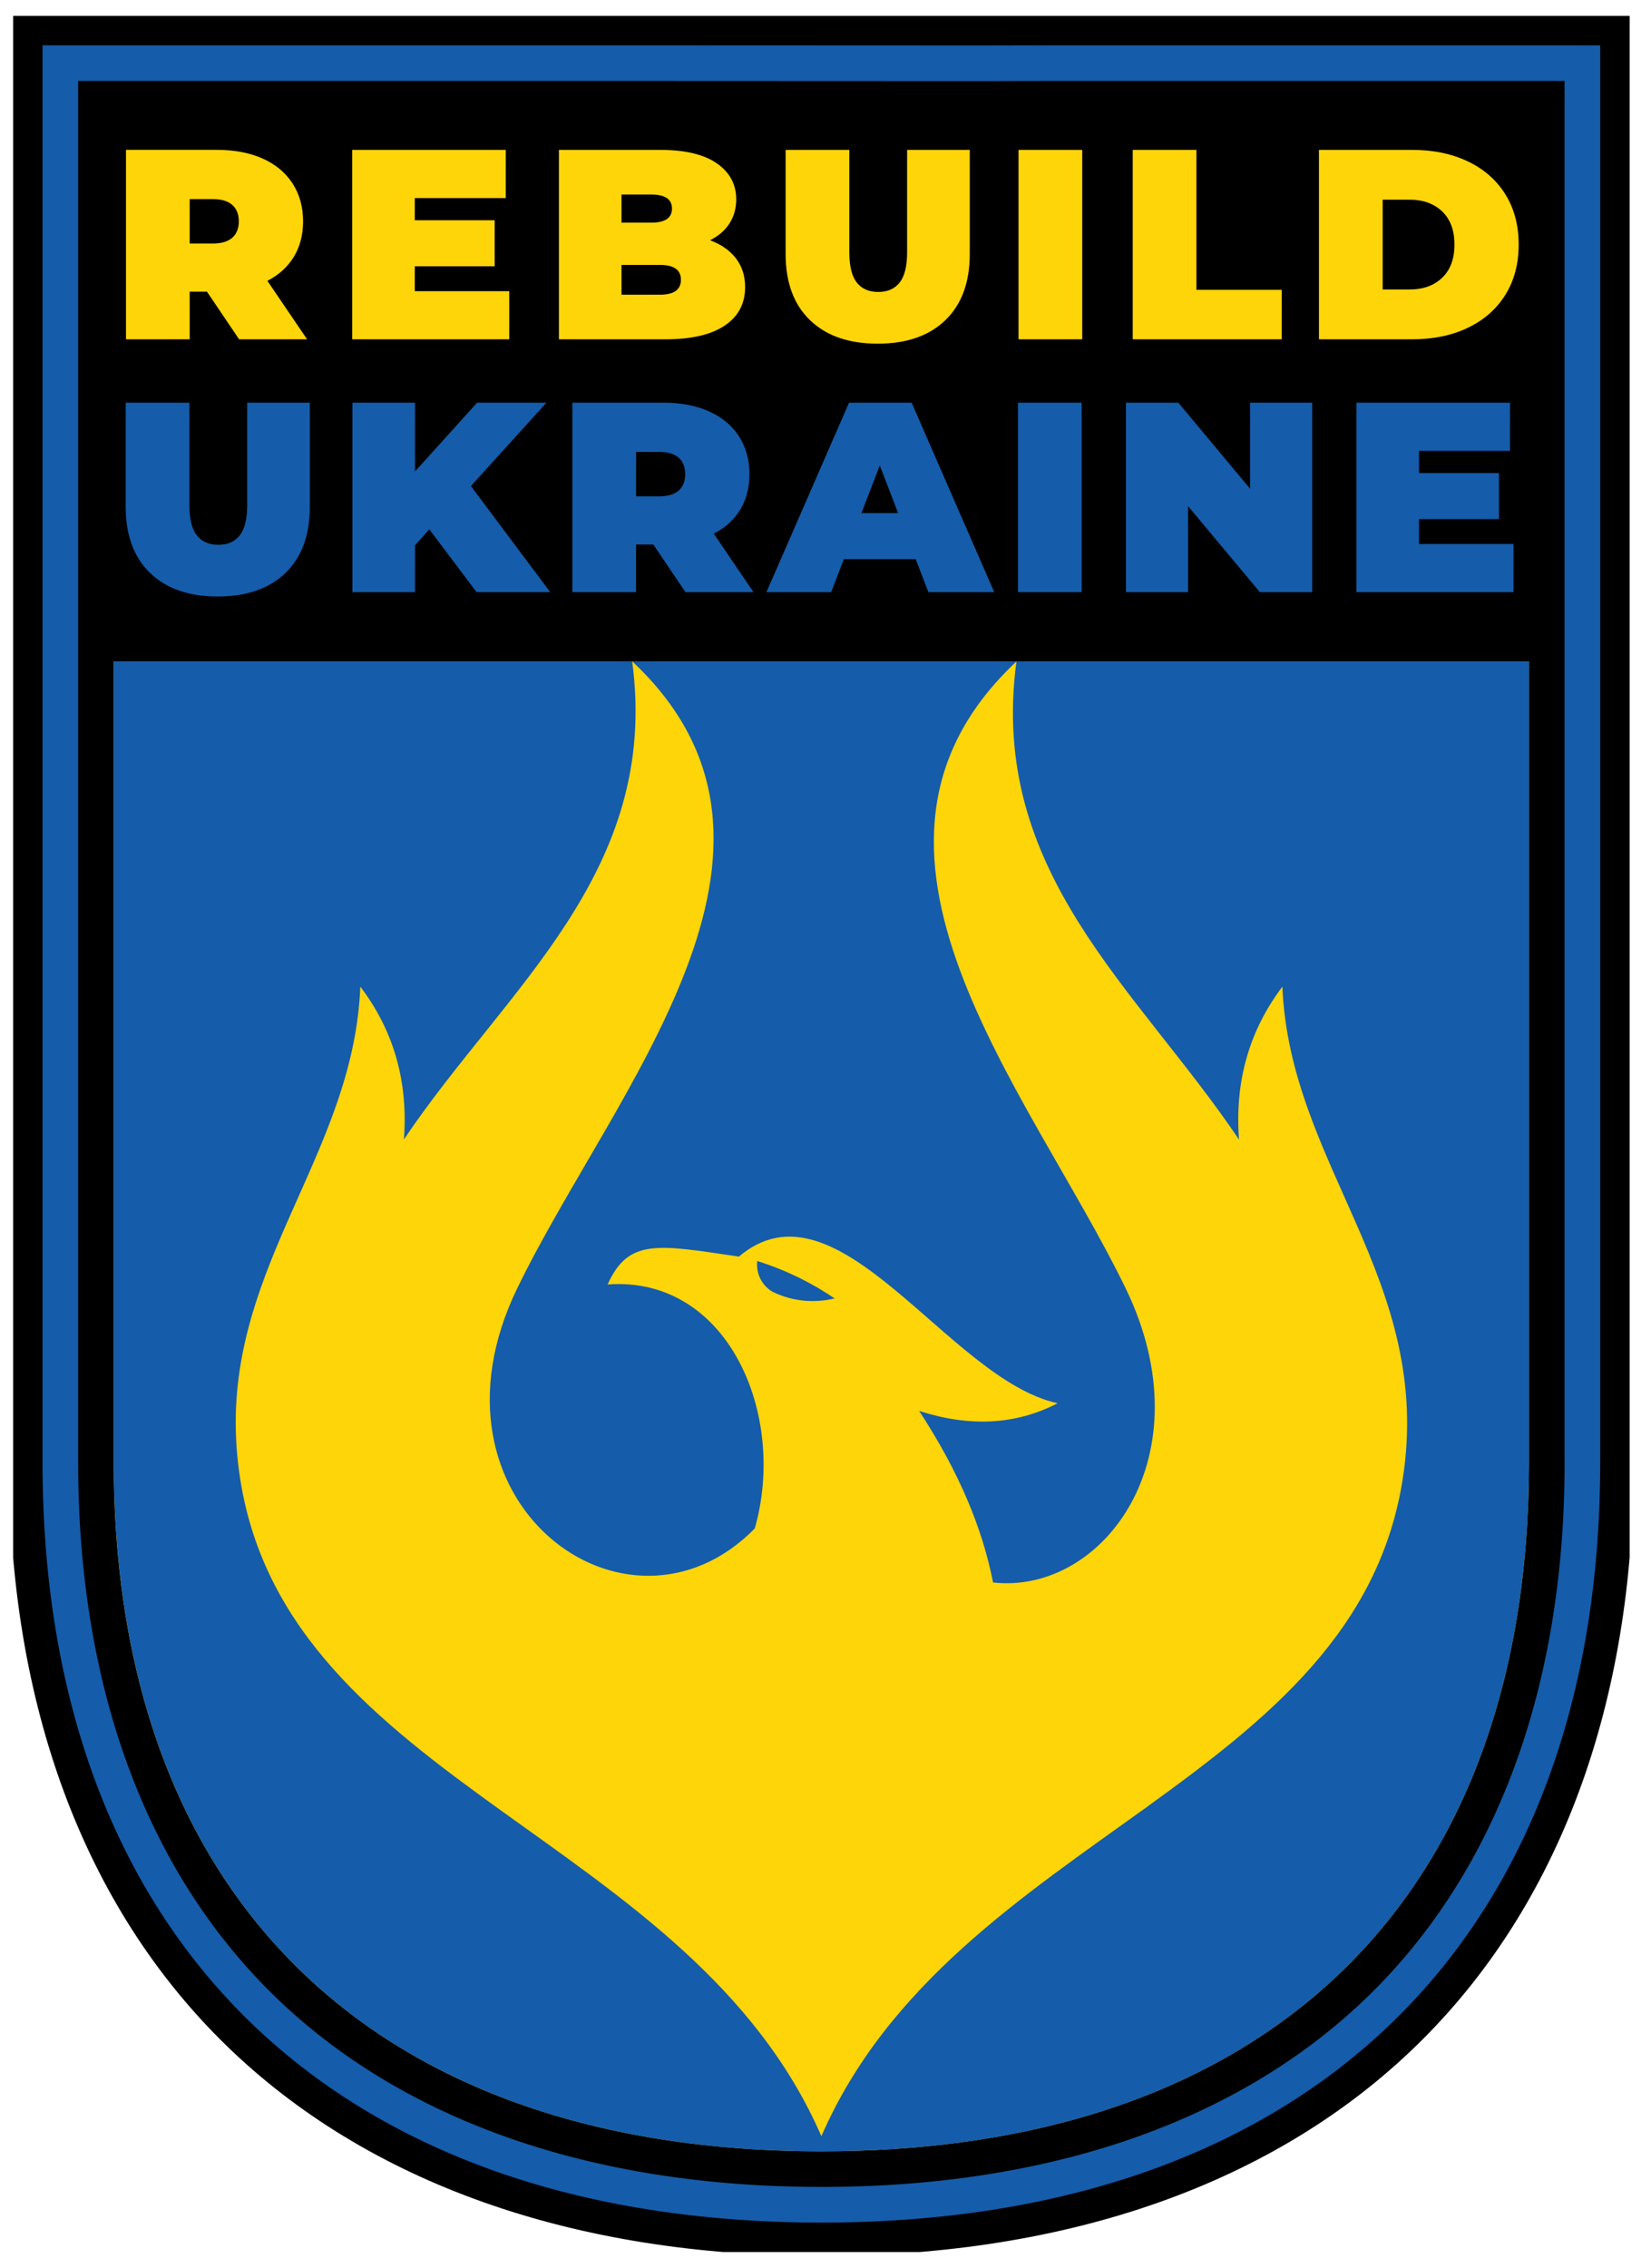 <svg xmlns="http://www.w3.org/2000/svg" width="67" height="92" viewBox="0 0 67 92" fill="none">
    <g clip-path="url(#clip0_165_74)">
        <path d="M33.333 91.247C23.334 91.247 15.041 88.312 9.35 82.762C3.653 77.203 0.642 69.1 0.642 59.328V0.753H25.653L39.747 0.759L42.51 0.753H66.025V59.328C66.025 69.1 63.013 77.203 57.316 82.762C51.627 88.312 43.334 91.247 33.334 91.247H33.333Z" fill="black" stroke="black" stroke-width="0.542" stroke-miterlimit="10"/>
        <path d="M42.513 1.838L39.746 1.844L25.652 1.838H1.726V59.328C1.726 78.634 13.542 90.162 33.333 90.162C53.124 90.162 64.939 78.635 64.939 59.328V1.838H42.511H42.513ZM63.494 59.328C63.494 68.403 60.746 75.879 55.548 80.95C50.34 86.031 42.659 88.716 33.333 88.716C24.008 88.716 16.325 86.03 11.117 80.95C5.919 75.879 3.171 68.403 3.171 59.328V3.284H25.651L39.748 3.29L42.511 3.284H63.493V59.328H63.494Z" fill="#155CAA"/>
        <path d="M7.698 11.832H8.399L9.703 13.764H12.462L10.852 11.393C11.32 11.151 11.678 10.825 11.926 10.415C12.175 10.005 12.299 9.526 12.299 8.977C12.299 8.391 12.156 7.879 11.871 7.44C11.586 7.001 11.181 6.664 10.655 6.43C10.129 6.196 9.512 6.079 8.804 6.079H5.113V13.764H7.698V11.832ZM7.698 8.078H8.64C8.99 8.078 9.252 8.157 9.428 8.314C9.604 8.472 9.691 8.693 9.691 8.978C9.691 9.263 9.603 9.485 9.428 9.642C9.254 9.799 8.99 9.879 8.64 9.879H7.698V8.078ZM20.666 13.765H14.292V6.08H20.524V8.034H16.833V8.935H20.075V10.802H16.833V11.812H20.666V13.765ZM29.406 13.21C29.962 12.84 30.238 12.318 30.238 11.646C30.238 11.192 30.114 10.804 29.866 10.482C29.618 10.159 29.267 9.914 28.815 9.746C29.166 9.57 29.43 9.341 29.609 9.055C29.788 8.77 29.877 8.448 29.877 8.089C29.877 7.481 29.616 6.994 29.094 6.629C28.572 6.263 27.8 6.08 26.778 6.08H22.682V13.765H26.997C28.048 13.765 28.852 13.581 29.406 13.211V13.21ZM25.222 7.891H26.428C26.989 7.891 27.27 8.082 27.27 8.462C27.27 8.842 26.989 9.032 26.428 9.032H25.222V7.891ZM25.222 11.954V10.746H26.778C27.348 10.746 27.633 10.948 27.633 11.351C27.633 11.753 27.348 11.955 26.778 11.955H25.222V11.954ZM32.868 12.985C32.211 12.349 31.882 11.456 31.882 10.307V6.08H34.467V10.23C34.467 10.794 34.567 11.204 34.768 11.46C34.969 11.716 35.26 11.844 35.639 11.844C36.019 11.844 36.31 11.716 36.511 11.46C36.711 11.204 36.812 10.794 36.812 10.23V6.08H39.354V10.307C39.354 11.456 39.025 12.349 38.368 12.985C37.71 13.622 36.794 13.941 35.619 13.941C34.444 13.941 33.527 13.623 32.87 12.985H32.868ZM41.334 6.08H43.919V13.765H41.334V6.08ZM52.014 13.765H45.968V6.08H48.553V11.756H52.014V13.765ZM59.565 13.298C60.218 12.986 60.726 12.542 61.088 11.963C61.449 11.385 61.63 10.705 61.63 9.922C61.63 9.139 61.449 8.459 61.088 7.88C60.727 7.302 60.219 6.857 59.565 6.546C58.911 6.235 58.158 6.08 57.303 6.08H53.525V13.765H57.303C58.158 13.765 58.911 13.61 59.565 13.299V13.298ZM56.11 11.744V8.1H57.195C57.749 8.1 58.193 8.259 58.526 8.577C58.858 8.896 59.024 9.344 59.024 9.922C59.024 10.5 58.858 10.948 58.526 11.267C58.194 11.585 57.75 11.744 57.195 11.744H56.11Z" fill="#FDD509"/>
        <path d="M6.087 23.241C5.43 22.604 5.101 21.711 5.101 20.562V16.335H7.686V20.485C7.686 21.05 7.786 21.46 7.988 21.716C8.188 21.972 8.479 22.1 8.859 22.1C9.238 22.1 9.529 21.972 9.73 21.716C9.93 21.46 10.031 21.05 10.031 20.485V16.335H12.573V20.562C12.573 21.711 12.244 22.604 11.587 23.241C10.93 23.878 10.013 24.197 8.838 24.197C7.663 24.197 6.747 23.879 6.089 23.241H6.087ZM19.361 16.335L16.843 19.124V16.335H14.301V24.021H16.843V22.121L17.423 21.474L19.34 24.021H22.33L19.11 19.718L22.176 16.336H19.361V16.335ZM28.967 21.649L30.577 24.021H27.817L26.513 22.089H25.812V24.021H23.227V16.335H26.919C27.627 16.335 28.244 16.452 28.77 16.687C29.296 16.921 29.7 17.257 29.986 17.697C30.27 18.136 30.413 18.648 30.413 19.234C30.413 19.783 30.288 20.262 30.041 20.672C29.793 21.082 29.434 21.408 28.967 21.649ZM27.806 19.234C27.806 18.948 27.718 18.727 27.544 18.57C27.368 18.413 27.105 18.333 26.755 18.333H25.814V20.134H26.755C27.105 20.134 27.368 20.055 27.544 19.898C27.72 19.74 27.806 19.519 27.806 19.234ZM33.731 24.021H31.103L34.455 16.335H36.996L40.348 24.021H37.675L37.16 22.681H34.246L33.731 24.021ZM34.958 20.814H36.447L35.703 18.882L34.958 20.814ZM43.895 16.335H41.31V24.021H43.895V16.335ZM48.212 20.53L51.126 24.021H53.251V16.335H50.732V19.827L47.818 16.335H45.693V24.021H48.212V20.53ZM61.278 18.29V16.335H55.046V24.021H61.42V22.067H57.586V21.057H60.829V19.19H57.586V18.29H61.278Z" fill="#155CAA"/>
        <path d="M4.617 26.826V59.328C4.617 66.305 6.267 72.113 9.364 76.597C9.571 76.897 9.784 77.189 10.004 77.477C10.292 77.853 10.59 78.22 10.9 78.576C15.81 84.222 23.452 87.27 33.333 87.27C41.254 87.27 47.74 85.315 52.531 81.63C52.873 81.367 53.207 81.096 53.532 80.815C57.105 77.726 59.619 73.582 60.949 68.489C61.191 67.562 61.394 66.605 61.557 65.617C61.719 64.629 61.842 63.61 61.924 62.561C62.007 61.512 62.048 60.434 62.048 59.325V26.826H4.617Z" fill="#FDD509"/>
        <path d="M25.653 26.826H62.049V59.328C62.049 60.435 62.008 61.515 61.925 62.563C61.843 63.612 61.72 64.631 61.558 65.619C61.395 66.608 61.192 67.564 60.95 68.491C59.62 73.584 57.106 77.728 53.533 80.817C53.208 81.098 52.874 81.369 52.532 81.633C47.741 85.317 41.255 87.272 33.334 87.272C23.453 87.272 15.811 84.223 10.901 78.578C10.592 78.222 10.293 77.856 10.005 77.479C9.786 77.192 9.572 76.899 9.365 76.599C6.268 72.114 4.618 66.307 4.618 59.33V26.826H25.654C26.803 35.395 20.53 40.072 16.391 46.223C16.57 43.867 15.975 41.806 14.622 40.024C14.365 46.462 9.731 50.843 9.569 57.377C9.55 58.223 9.606 59.108 9.754 60.038C11.727 72.415 28.04 74.479 33.333 86.659C36.019 80.486 41.536 76.909 46.58 73.276C46.584 73.272 46.589 73.27 46.591 73.265C51.49 69.73 55.945 66.139 56.918 60.039C58.209 51.947 52.34 47.301 52.041 40.025C50.697 41.806 50.102 43.868 50.281 46.224H50.277C46.136 40.073 40.104 35.405 41.248 26.834C33.162 34.425 41.751 44.175 45.68 52.261C48.986 59.075 44.769 64.693 40.3 64.196C39.881 62.05 38.947 59.751 37.301 57.236C39.319 57.887 41.197 57.817 42.921 56.924C38.48 55.965 34.012 47.566 29.985 50.976C26.715 50.495 25.51 50.215 24.657 52.106C29.543 51.745 31.949 57.391 30.63 62.004C25.454 67.281 16.785 60.913 20.991 52.261C24.912 44.175 33.748 34.418 25.654 26.827L25.653 26.826ZM33.871 52.673C33.485 52.41 33.033 52.136 32.514 51.876C31.868 51.552 31.261 51.322 30.732 51.156C30.719 51.267 30.698 51.559 30.857 51.876C31.013 52.188 31.253 52.346 31.35 52.403C31.579 52.514 31.878 52.631 32.239 52.705C32.932 52.846 33.519 52.757 33.871 52.673Z" fill="#155CAA"/>
    </g>
    <defs>
        <clipPath id="clip0_165_74">
            <rect width="65.6" height="90.71" fill="white" transform="translate(0.533 0.645)"/>
        </clipPath>
    </defs>
</svg>